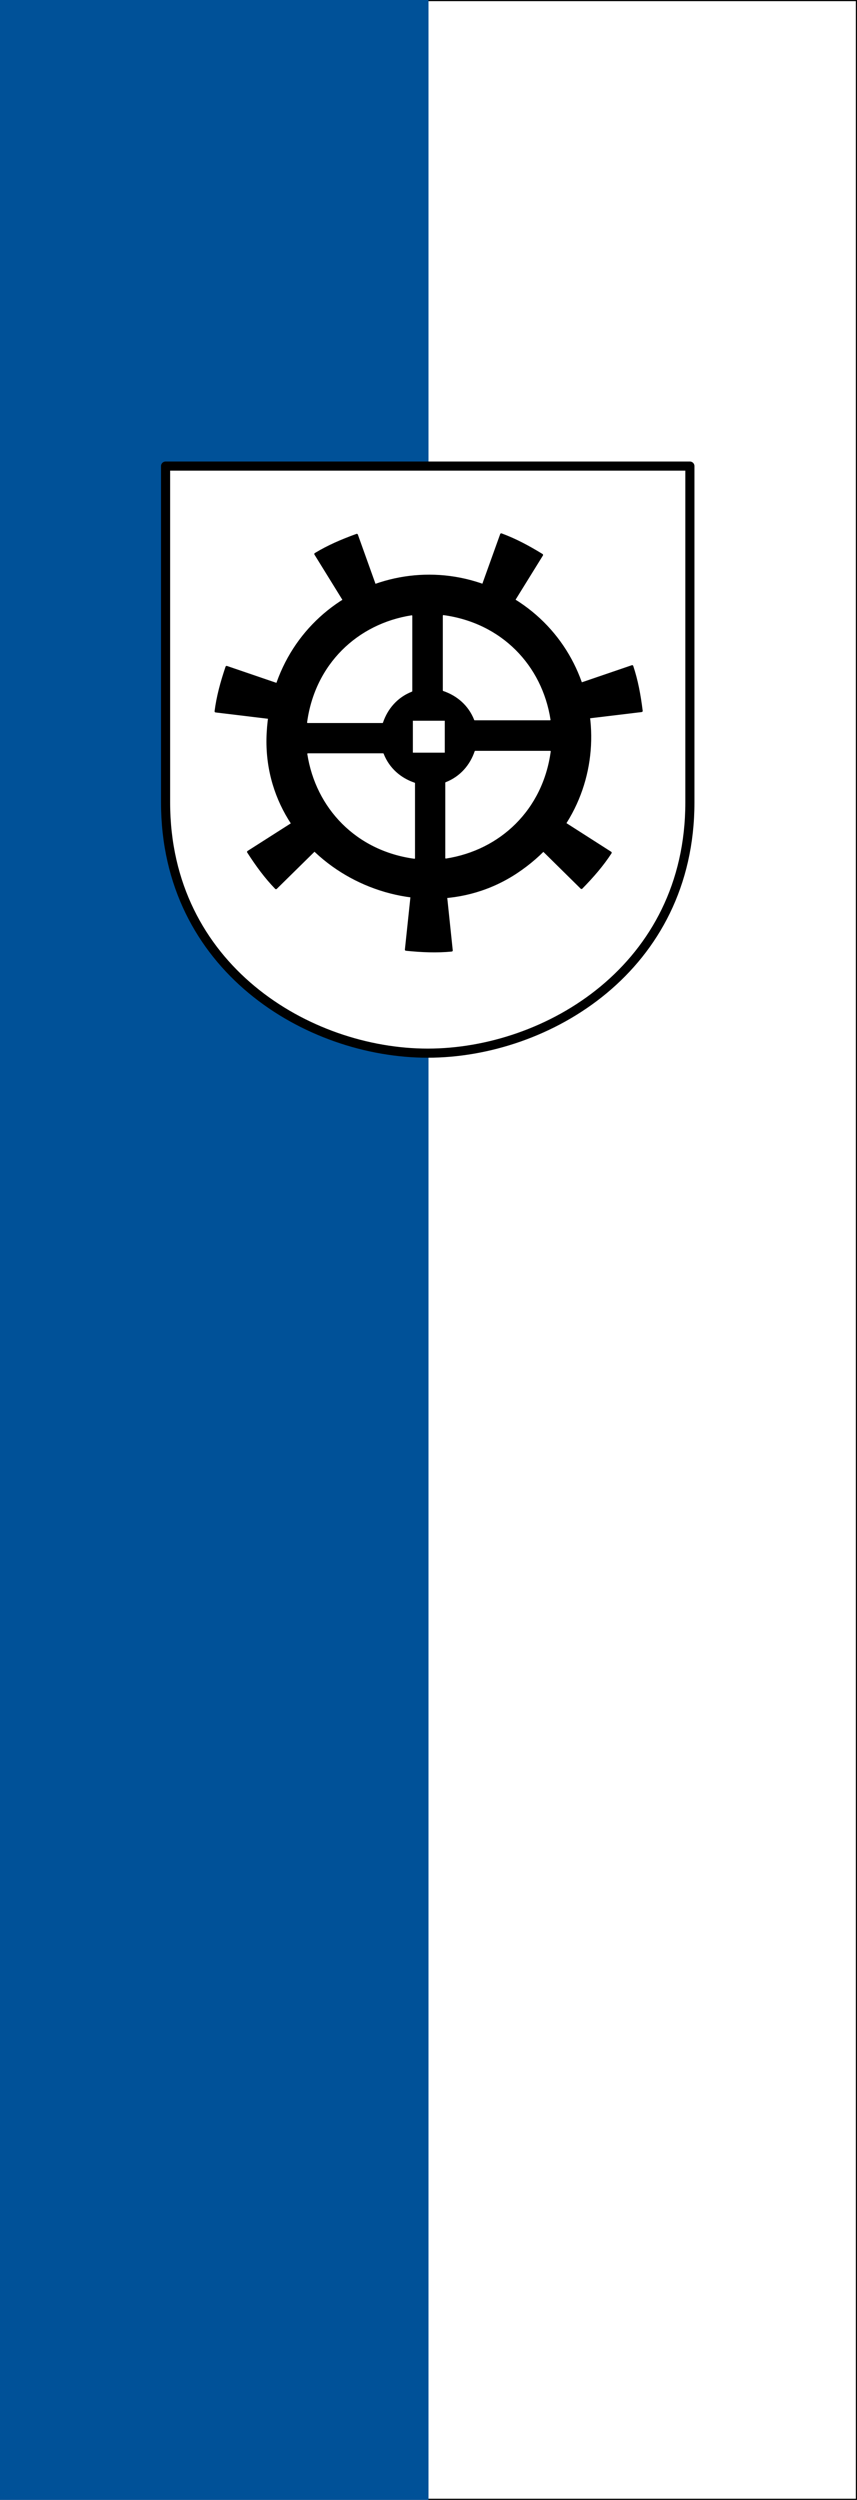 <svg xmlns="http://www.w3.org/2000/svg" width="300" height="875"><rect width="100%" height="100%" fill="#808080" stroke="none"/><path d="M150 0H0v875h150" color="#000" fill="#005198"/><path d="M150 .2h149.8v874.6H150" color="#000" fill="#fff" stroke="#000" stroke-width=".4"/><path d="M-785.926 153.67h460v295c0 145-125 220-230 220s-230-75-230-220z" fill="#fff" fill-rule="evenodd" stroke="#000" stroke-width="8" stroke-linecap="round" stroke-linejoin="round" transform="matrix(.399 0 0 .399 371.547 101.824)"/><path d="M305.592 140.161c89.296 50.994 97.307 180.742 6.436 241.178-90.87 60.437-224.376-9.129-218.293-122.176C99.818 146.115 216.296 89.167 305.592 140.16z" fill-rule="evenodd" stroke="#000" stroke-width="2" stroke-linecap="round" stroke-linejoin="round" transform="matrix(.399 0 0 .399 56.348 153.121)"/><path d="M250 247.5v30h-30v-30z" fill="#fff" fill-rule="evenodd" stroke="#000" stroke-width="2" stroke-linecap="round" stroke-linejoin="round" transform="matrix(.399 0 0 .399 56.348 153.121)"/><path d="M128.7 250h65.6c4.097-12.088 12.645-22.366 25.7-27.5v-66c-47.418 7.386-84.435 42.686-91.3 93.5zm212.752 25.4H275.71c-4.107 12.088-12.673 22.366-25.757 27.5v66c47.522-7.386 84.62-42.686 91.5-93.5zm-93.676-119.076v65.6c12.088 4.097 22.366 12.645 27.5 25.7h66c-7.386-47.418-42.686-84.435-93.5-91.3zm-25.4 212.752v-65.743c-12.087-4.107-22.366-12.674-27.5-25.757h-66c7.386 47.522 42.686 84.62 93.5 91.5z" fill="#fff" fill-rule="evenodd" stroke="#fff" stroke-linecap="round" stroke-linejoin="round" transform="matrix(.399 0 0 .399 56.348 153.121)"/><path d="m250 402.278 5 47.71c-12.993 1.258-25.842.739-40-.7l5-47.36c11.261 1.34 18.867 1.267 30 .35z" fill-rule="evenodd" stroke="#000" stroke-width="2" stroke-linecap="round" stroke-linejoin="round" transform="matrix(.399 0 0 .399 56.348 153.121)"/><path d="m250 402.278 5 47.71c-12.993 1.258-25.842.739-40-.7l5-47.36c11.261 1.34 18.867 1.267 30 .35z" fill-rule="evenodd" stroke="#000" stroke-width="2" stroke-linecap="round" stroke-linejoin="round" transform="scale(.399 .399) rotate(51.43 -93.062 601.152)"/><path d="m250 402.278 5 47.71c-12.993 1.258-25.842.739-40-.7l5-47.36c11.261 1.34 18.867 1.267 30 .35z" fill-rule="evenodd" stroke="#000" stroke-width="2" stroke-linecap="round" stroke-linejoin="round" transform="scale(-.399 -.399) rotate(-77.14 -640.52 191.55)"/><path d="m250 402.278 5 47.71c-12.993 1.258-25.842.739-40-.7l5-47.36c11.261 1.34 18.867 1.267 30 .35z" fill-rule="evenodd" stroke="#000" stroke-width="2" stroke-linecap="round" stroke-linejoin="round" transform="matrix(-.359 .173 -.173 -.359 279.812 311.346)"/><path d="m250 402.278 5 47.71c-12.993 1.258-25.842.739-40-.7l5-47.36c11.261 1.34 18.867 1.267 30 .35z" fill-rule="evenodd" stroke="#000" stroke-width="2" stroke-linecap="round" stroke-linejoin="round" transform="matrix(-.359 -.173 .173 -.359 189.165 392.734)"/><path d="m250 402.278 5 47.71c-12.993 1.258-25.842.739-40-.7l5-47.36c11.261 1.34 18.867 1.267 30 .35z" fill-rule="evenodd" stroke="#000" stroke-width="2" stroke-linecap="round" stroke-linejoin="round" transform="matrix(-.089 -.389 .389 -.089 68.946 372.46)"/><path d="m250 402.278 5 47.71c-12.993 1.258-25.842.739-40-.7l5-47.36c11.261 1.34 18.867 1.267 30 .35z" fill-rule="evenodd" stroke="#000" stroke-width="2" stroke-linecap="round" stroke-linejoin="round" transform="matrix(.249 -.312 .312 .249 9.839 265.978)"/></svg>